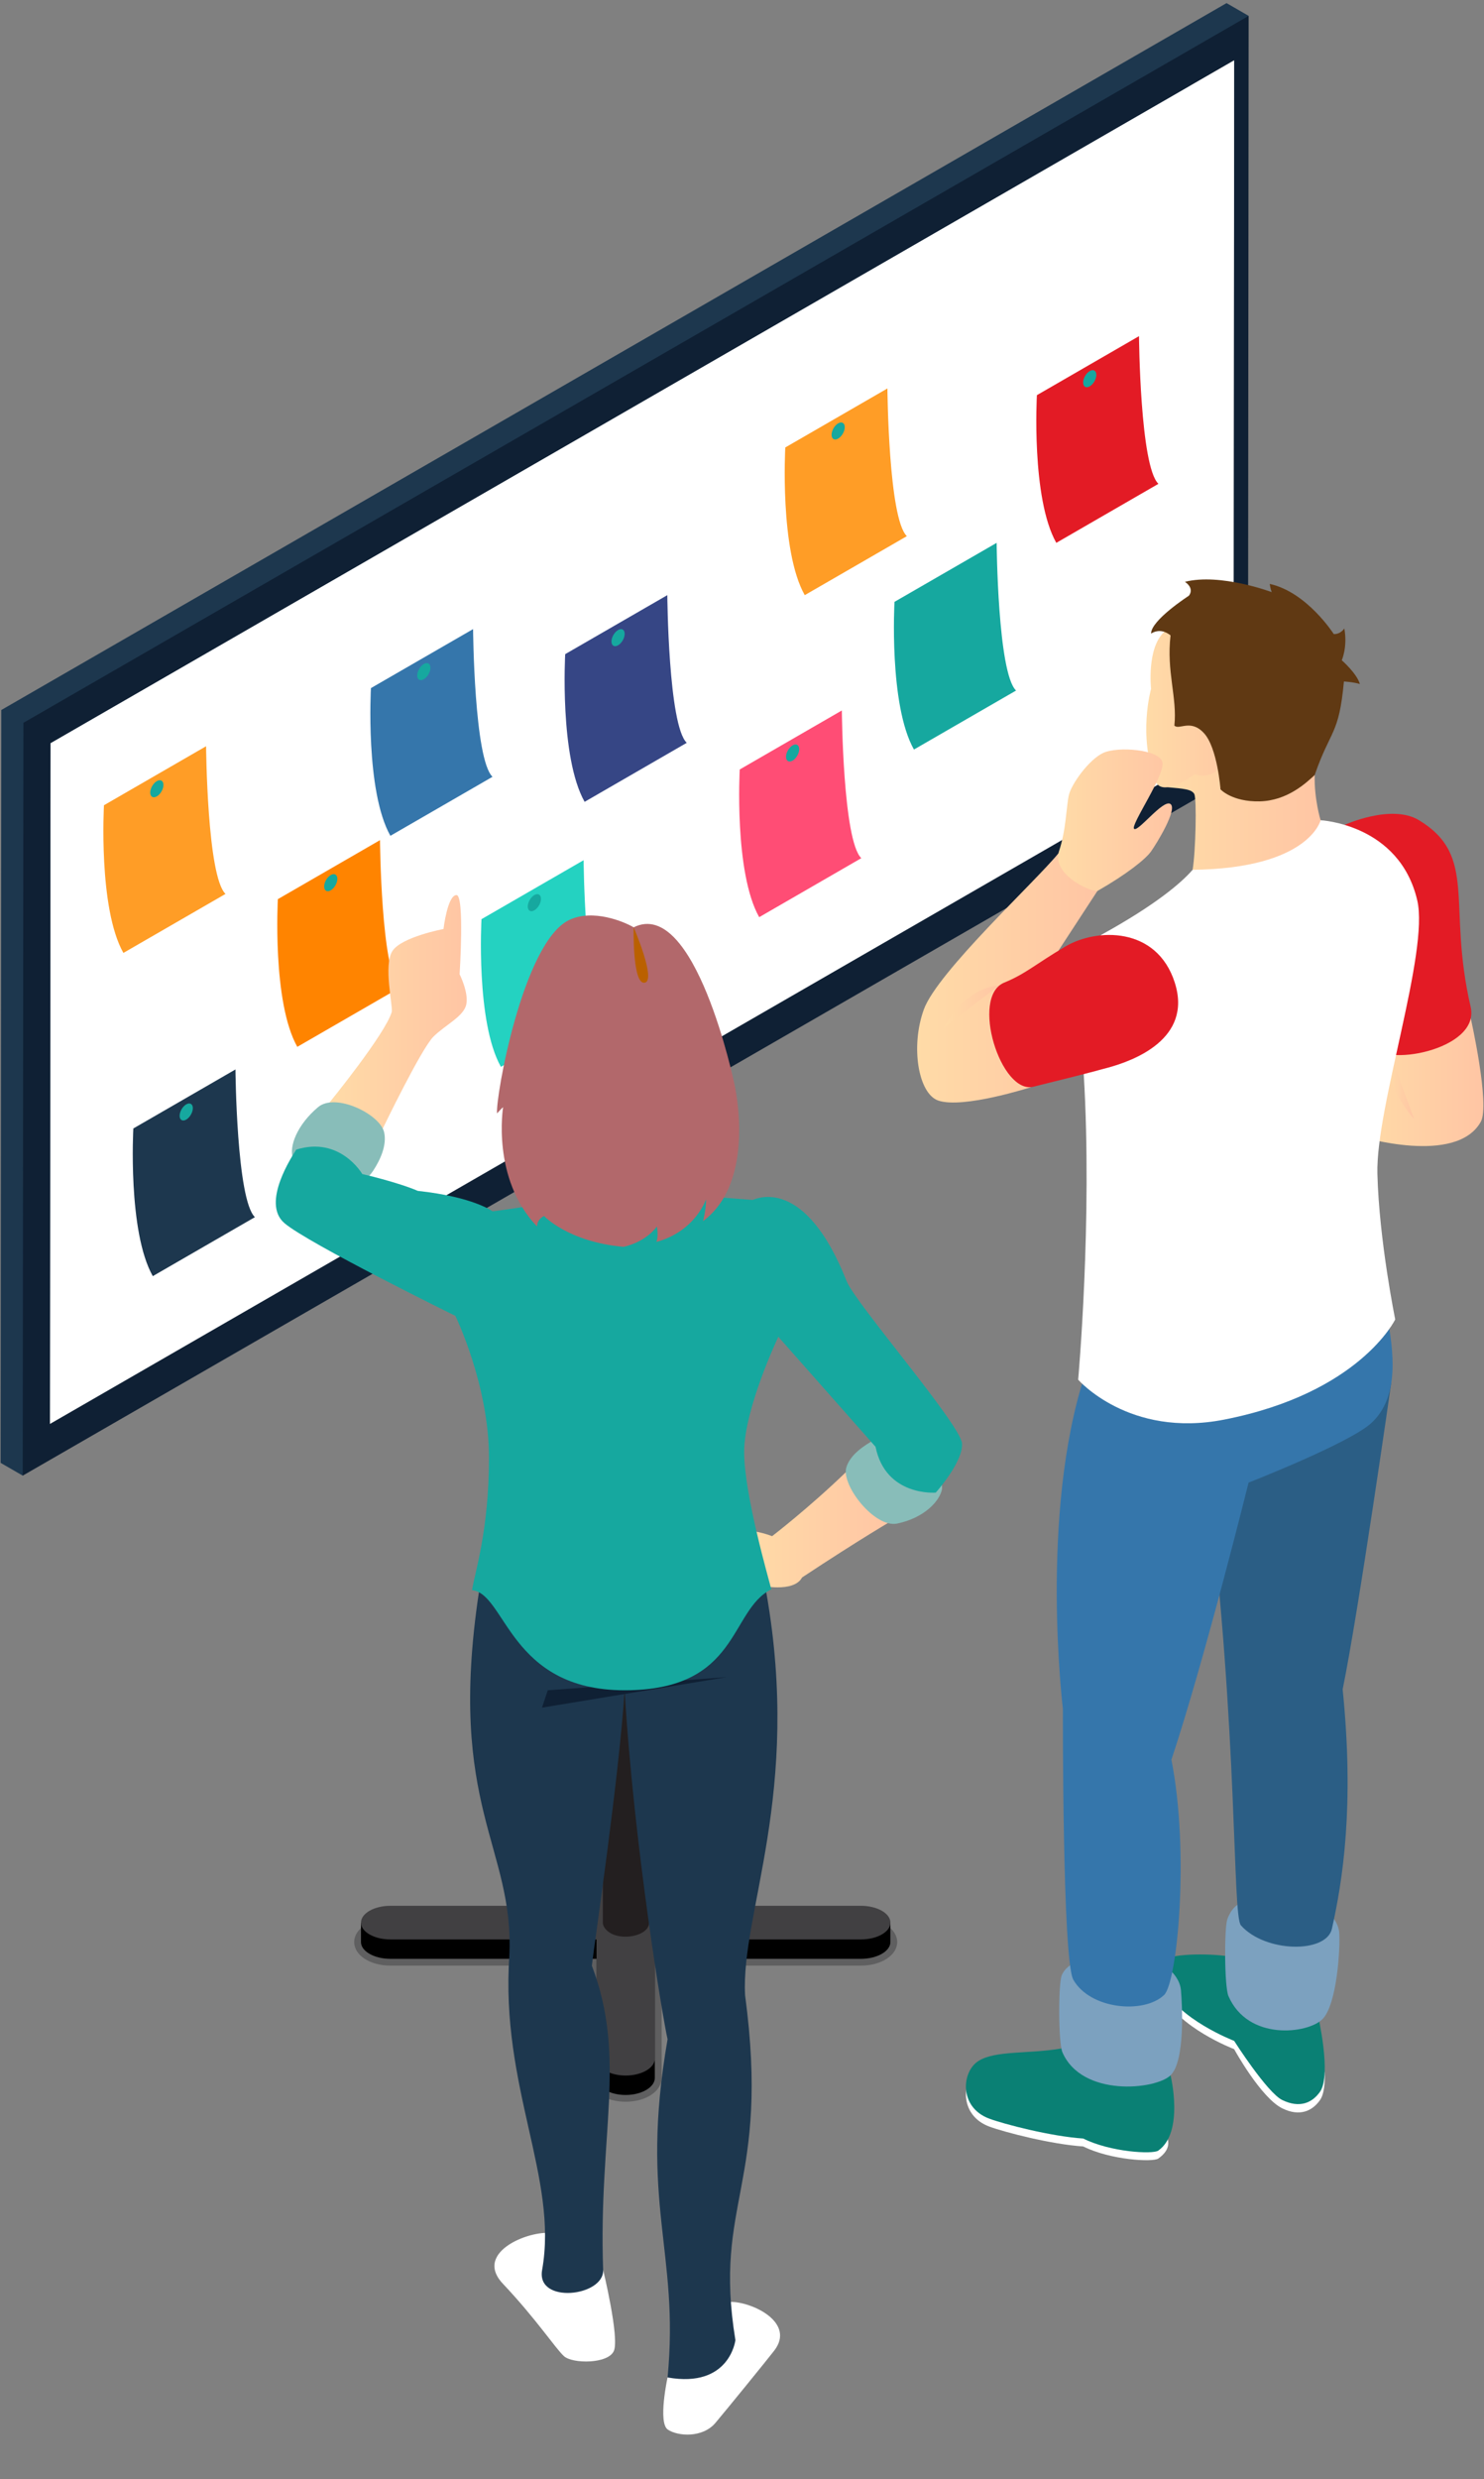 <?xml version="1.0" encoding="UTF-8"?><svg id="Layer_1" xmlns="http://www.w3.org/2000/svg" xmlns:xlink="http://www.w3.org/1999/xlink" viewBox="0 0 127 212"><rect x="0" y="0" width="127" height="212" fill="#808080" stroke="none"/><defs><style>.cls-1{fill:#3576ab;}.cls-1,.cls-2,.cls-3,.cls-4,.cls-5,.cls-6,.cls-7,.cls-8,.cls-9,.cls-10,.cls-11,.cls-12,.cls-13,.cls-14,.cls-15,.cls-16,.cls-17,.cls-18,.cls-19,.cls-20,.cls-21,.cls-22,.cls-23,.cls-24,.cls-25,.cls-26,.cls-27,.cls-28,.cls-29,.cls-30,.cls-31,.cls-32{stroke-width:0px;}.cls-2{fill:#414042;}.cls-3{fill:#364685;}.cls-4{fill:#b2686b;}.cls-5{fill:none;}.cls-6{fill:#0f2034;}.cls-7{fill:#603913;}.cls-8{fill:url(#_名称未設定グラデーション_6-9);}.cls-9{fill:url(#_名称未設定グラデーション_6-4);}.cls-10{fill:url(#_名称未設定グラデーション_6-3);}.cls-11{fill:url(#_名称未設定グラデーション_6-5);}.cls-12{fill:url(#_名称未設定グラデーション_6-6);}.cls-13{fill:url(#_名称未設定グラデーション_6-7);}.cls-14{fill:url(#_名称未設定グラデーション_6-2);}.cls-15{fill:url(#_名称未設定グラデーション_6-8);}.cls-16{fill:#ff8400;}.cls-17{fill:#0a8074;}.cls-18{fill:#000;}.cls-19{fill:#88bdb9;}.cls-20{fill:#ba6000;}.cls-21{fill:#121214;opacity:.3;}.cls-22{fill:#e31b25;}.cls-23{fill:#ff4d75;}.cls-24{fill:url(#_名称未設定グラデーション_6);}.cls-25{fill:#24d2c1;}.cls-26{fill:#ff9d26;}.cls-27{fill:#7ca1bf;}.cls-28{fill:#1d374e;}.cls-29{fill:#16a89f;}.cls-30{fill:#fff;}.cls-31{fill:#231f20;}.cls-32{fill:#2b5e85;}</style><linearGradient id="_名称未設定グラデーション_6" x1="63.763" y1="130.819" x2="76.502" y2="130.819" gradientUnits="userSpaceOnUse"><stop offset="0" stop-color="#ffdba7"/><stop offset="1" stop-color="#ffc5a4"/></linearGradient><linearGradient id="_名称未設定グラデーション_6-2" x1="28.195" y1="86.524" x2="39.941" y2="86.524" xlink:href="#_名称未設定グラデーション_6"/><linearGradient id="_名称未設定グラデーション_6-3" x1="116.401" y1="92.542" x2="126.947" y2="92.542" xlink:href="#_名称未設定グラデーション_6"/><linearGradient id="_名称未設定グラデーション_6-4" x1="118.69" y1="92.599" x2="121.01" y2="92.599" xlink:href="#_名称未設定グラデーション_6"/><linearGradient id="_名称未設定グラデーション_6-5" x1="99.793" y1="69.717" x2="113.127" y2="69.717" xlink:href="#_名称未設定グラデーション_6"/><linearGradient id="_名称未設定グラデーション_6-6" x1="78.489" y1="83.466" x2="93.911" y2="83.466" xlink:href="#_名称未設定グラデーション_6"/><linearGradient id="_名称未設定グラデーション_6-7" x1="80.758" y1="86.093" x2="85.544" y2="86.093" xlink:href="#_名称未設定グラデーション_6"/><linearGradient id="_名称未設定グラデーション_6-8" x1="98.097" y1="60" x2="106.728" y2="60" xlink:href="#_名称未設定グラデーション_6"/><linearGradient id="_名称未設定グラデーション_6-9" x1="90.543" y1="70.142" x2="100.298" y2="70.142" xlink:href="#_名称未設定グラデーション_6"/></defs><path class="cls-21" d="M53.543,179.728c-1.723,0-3.074-.894-3.074-2.035v-9.605h-17.056c-1.74,0-3.102-.884-3.102-2.015,0-1.133,1.362-2.021,3.102-2.021h17.056v-9.599c0-1.144,1.351-2.041,3.074-2.041,1.728,0,3.08.897,3.08,2.041v9.599h17.054c1.74,0,3.104.888,3.104,2.021,0,1.131-1.364,2.015-3.104,2.015h-17.054v9.605c-.001,1.141-1.355,2.035-3.08,2.035ZM33.413,165.213c-1.168,0-1.941.517-1.941.859,0,.341.773.855,1.941.855h18.215v10.765c0,.349.763.874,1.915.874,1.172,0,1.919-.519,1.919-.876v-10.764h18.215c1.167,0,1.943-.514,1.943-.855,0-.342-.776-.859-1.943-.859h-18.215v-10.761c0-.359-.747-.88-1.919-.88-1.167,0-1.915.522-1.915.88v10.761h-18.215Z"/><path class="cls-18" d="M56.041,154.446c0-.804-1.121-1.457-2.498-1.457-1.369,0-2.493.652-2.493,1.457v9.967h-20.159v1.66c0,.784,1.132,1.435,2.521,1.435h17.637v10.181c0,.802,1.124,1.461,2.493,1.461,1.372,0,2.497-.659,2.498-1.461v-10.181h17.635c1.39,0,2.525-.651,2.525-1.435v-1.66h-20.16v-9.967Z"/><path class="cls-2" d="M73.677,162.972h-17.635v-10.181c0-.81-1.121-1.46-2.498-1.46-1.369,0-2.493.65-2.493,1.46v10.181h-17.637c-1.39,0-2.521.645-2.521,1.44,0,.79,1.132,1.436,2.521,1.436h17.637v10.184c0,.803,1.124,1.455,2.493,1.455,1.372,0,2.497-.652,2.498-1.455v-10.184h17.635c1.39,0,2.525-.646,2.525-1.436,0-.796-1.135-1.44-2.525-1.44Z"/><path class="cls-2" d="M54.963,81.585c-.256-.146-.564-.242-.888-.296l-.522-.034c-.502,0-1.002.114-1.38.33-.775.45-.775,1.176,0,1.613.769.447,2.018.447,2.791,0,.769-.437.769-1.167,0-1.613Z"/><path class="cls-31" d="M54.963,83.198c-.773.447-2.021.447-2.791,0-.367-.209-.557-.479-.581-.754v82.01s0,.434.581.81c.745.485,2.018.445,2.791,0,.402-.235.597-.546.573-.854v-81.339l.004-.674c-.004.294-.193.584-.577.801Z"/><polygon class="cls-28" points=".112 60.715 .053 125.095 1.946 126.187 106.859 1.357 104.967 .266 .112 60.715"/><polygon class="cls-30" points="4.272 121.898 105.571 63.494 105.626 5.145 4.323 63.545 4.272 121.898"/><polygon class="cls-28" points="47.693 98.668 50.504 100.29 50.504 98.195 48.725 96.995 47.693 98.668"/><path class="cls-6" d="M1.946,126.187l104.855-60.445.057-64.384L2.004,61.811l-.058,64.376ZM4.323,63.545L105.623,5.145l-.049,58.224L4.272,121.769l.051-58.223Z"/><polygon class="cls-6" points="50.504 100.29 60.003 94.814 60.003 92.721 50.504 98.195 50.504 100.29"/><path class="cls-3" d="M58.772,63.521l-8.741,5.047c-2.162-3.836-1.662-12.63-1.662-12.63l8.739-5.044s.086,11.126,1.663,12.627Z"/><path class="cls-29" d="M53.46,54.202c0,.361-.254.8-.564.979-.315.18-.567.035-.567-.326,0-.359.252-.798.567-.979.311-.181.564-.036.564.327Z"/><path class="cls-26" d="M77.608,45.849l-8.738,5.045c-2.164-3.834-1.665-12.63-1.665-12.63l8.74-5.046s.088,11.128,1.664,12.631Z"/><path class="cls-29" d="M72.296,36.528c0,.359-.254.799-.567.979-.312.181-.564.035-.564-.326,0-.361.252-.798.564-.979.312-.179.567-.034.567.327Z"/><path class="cls-16" d="M34.183,84.474l-8.74,5.045c-2.162-3.834-1.664-12.629-1.664-12.629l8.742-5.047s.086,11.128,1.662,12.63Z"/><path class="cls-29" d="M28.871,75.154c0,.361-.254.798-.567.979-.312.181-.564.035-.564-.326,0-.36.251-.798.564-.979.314-.181.567-.036.567.326Z"/><path class="cls-1" d="M42.148,66.427l-8.738,5.046c-2.163-3.835-1.665-12.631-1.665-12.631l8.742-5.045s.086,11.128,1.662,12.63Z"/><path class="cls-29" d="M36.836,57.108c0,.361-.253.797-.567.977-.312.181-.564.036-.564-.326,0-.359.252-.799.564-.978.314-.181.567-.036.567.327Z"/><path class="cls-29" d="M86.955,59.051l-8.74,5.045c-2.163-3.835-1.664-12.63-1.664-12.63l8.742-5.045s.086,11.127,1.662,12.63Z"/><path class="cls-29" d="M81.642,49.73c0,.359-.251.799-.567.979-.311.18-.564.034-.564-.326,0-.362.254-.799.564-.979.315-.181.567-.035.567.326Z"/><path class="cls-22" d="M99.137,41.375l-8.739,5.046c-2.163-3.833-1.661-12.629-1.661-12.629l8.738-5.046s.086,11.129,1.662,12.629Z"/><path class="cls-29" d="M93.825,32.057c0,.359-.252.798-.564.979-.314.181-.567.033-.567-.326,0-.362.253-.8.567-.98.312-.179.564-.034.564.328Z"/><path class="cls-23" d="M73.71,73.385l-8.739,5.046c-2.163-3.835-1.664-12.631-1.664-12.631l8.738-5.045s.089,11.127,1.665,12.63Z"/><path class="cls-29" d="M68.396,64.065c0,.359-.252.799-.564.979-.314.18-.567.034-.567-.327s.253-.8.567-.979c.312-.181.564-.035.564.327Z"/><path class="cls-25" d="M51.608,86.185l-8.739,5.046c-2.163-3.835-1.664-12.628-1.664-12.628l8.741-5.045s.086,11.125,1.662,12.627Z"/><path class="cls-29" d="M46.296,76.865c0,.362-.253.8-.567.98-.312.181-.564.034-.564-.327,0-.358.253-.798.564-.979.314-.181.567-.031.567.326Z"/><path class="cls-28" d="M21.815,104.083l-8.739,5.044c-2.163-3.833-1.665-12.627-1.665-12.627l8.74-5.047s.088,11.128,1.664,12.63Z"/><path class="cls-29" d="M16.503,94.763c0,.359-.255.798-.566.979-.312.181-.565.034-.565-.326,0-.362.254-.799.565-.978.311-.181.566-.036.566.326Z"/><path class="cls-26" d="M19.3,76.442l-8.74,5.046c-2.163-3.835-1.663-12.629-1.663-12.629l8.74-5.046s.086,11.127,1.662,12.629Z"/><path class="cls-29" d="M13.987,67.122c0,.359-.252.799-.564.98-.314.18-.567.034-.567-.327,0-.362.253-.8.567-.979.312-.181.564-.036.564.326Z"/><path class="cls-5" d="M68.89,208.4c-7.7,4.445-20.182,4.445-27.88,0-7.699-4.445-7.699-11.651,0-16.096,7.699-4.446,20.18-4.446,27.88,0,7.699,4.445,7.699,11.651,0,16.096Z"/><path class="cls-30" d="M47.365,191c-1.673-.429-6.968,1.493-4.327,4.291,2.893,3.065,4.506,5.546,5.23,6.198.726.654,3.786.677,4.268-.458.485-1.137-.919-6.917-.919-6.917,0,0-3.265-2.861-4.252-3.115Z"/><path class="cls-30" d="M62.544,196.844c1.865.004,5.565,1.78,3.707,4.176-.622.802-3.93,4.87-5.025,6.171-1.096,1.299-3.201,1.153-4.072.575-.869-.581-.024-4.464-.024-4.464,0,0,4.422-6.354,5.414-6.459Z"/><path class="cls-28" d="M40.983,136.165c-2.763,18.387,3.042,21.724,2.606,31.084-.773,11.22,4.207,19.007,2.805,26.866-.524,2.944,5.309,2.273,5.223,0-.411-11.633,2.056-18.088-.967-26.021.284-2.385,2.298-15.861,2.805-23.552.798,13.347,3.289,28.195,3.676,29.841-2.443,14.051,1.039,18.111,0,28.921,5.321.944,5.805-3.191,5.805-3.191-1.935-11.825,2.998-13.276.827-29.502-.367-7.062,4.855-17.219,1.814-34.445-.876-1.781-24.08-1.848-24.593,0Z"/><polygon class="cls-6" points="46.879 144.541 62.196 143.416 46.382 146.029 46.879 144.541"/><path class="cls-24" d="M72.384,125.899c-3.186,3.07-6.305,5.463-6.305,5.463,0,0-1.453-.554-2.153-.41-.701.146,1.088,4.619,1.088,4.619,0,0,2.904.677,3.628-.677,5.034-3.327,7.86-4.958,7.86-4.958l-1.452-2.61s-2.236-1.354-2.666-1.427Z"/><path class="cls-29" d="M64.41,102.609l-3.338-.253-15.235.688s-3.16.519-4.134.581c-3.774.243-2.734,8.899-2.734,8.899,0,0,2.878,5.899,2.878,12.139,0,6.238-1.233,9.866-1.45,11.317,2.901.291,3.192,8.561,13.058,8.561,9.866,0,8.924-6.819,12.55-8.633-.17-.743-2.32-8.052-2.32-11.752s2.926-9.843,2.926-9.843l-2.2-11.704Z"/><path class="cls-4" d="M54.229,79.299c-.822-.484-3.477-1.597-5.514-.629-3.964,1.885-6.325,15.199-6.178,16.541.339-.386.519-.532.519-.532,0,0-1.014,6.094,2.903,10.204.025-.677.604-.895.604-.895,0,0,2.068,2.212,6.796,2.635,2.018-.457,2.854-1.74,2.854-1.74,0,0,.168.774-.037,1.317,3.337-.907,4.243-3.638,4.243-3.638,0,0,.037.724-.254,1.86,4.655-3.456,2.674-11.775,2.674-11.775,0,0-3.339-15.961-8.61-13.349Z"/><path class="cls-20" d="M55.161,84.037c-1.053.146-.932-4.738-.932-4.738,0,0,1.984,4.595.932,4.738Z"/><path class="cls-19" d="M74.928,123.067c-.989.536-2.191,1.34-2.503,2.432-.435,1.522,2.432,5.185,4.355,4.787,2.304-.478,3.662-1.923,3.843-2.975.037-2.502-3.01-5.695-5.694-4.244Z"/><path class="cls-29" d="M64.41,102.609c.326-.107,4.473-2.079,8.052,6.964.725,1.839,9.758,12.262,9.866,13.858.109,1.596-2.248,4.208-2.248,4.208,0,0-4.28.361-5.151-3.919-.607-.688-8.319-9.407-8.319-9.407,0,0-3.771-6.384-2.2-11.704Z"/><path class="cls-14" d="M32.757,96.507s3.297-6.836,4.34-7.863c1.04-1.025,2.614-1.733,2.811-2.772.199-1.036-.575-2.558-.575-2.558,0,0,.436-6.772-.267-6.772-.773,0-1.112,2.902-1.112,2.902,0,0-3.603.677-4.377,1.888-.773,1.208.047,4.667-.049,5.193-.532,1.868-5.334,7.76-5.334,7.76l1.658,2.223h2.904Z"/><path class="cls-19" d="M31.934,100.117c.615-.941,1.185-2.18.941-3.286-.343-1.547-4.157-3.419-5.657-2.153-1.801,1.519-2.494,3.365-2.154,4.377,1.159,2.218,5.197,3.617,6.87,1.062Z"/><path class="cls-29" d="M42.148,103.585s-1.606-1.228-6.393-1.749c-1.742-.749-4.752-1.439-4.752-1.439,0,0-1.885-3.263-5.648-2.09-.266.429-3.046,4.545-1.015,6.287,2.031,1.74,14.63,7.931,14.63,7.931l2.831-4.352.348-4.588Z"/><path class="cls-5" d="M110.346,184.214c-6.984,4.029-18.304,4.029-25.285,0-6.984-4.032-6.984-10.568,0-14.6,6.981-4.03,18.301-4.03,25.285,0,6.982,4.032,6.982,10.568,0,14.6Z"/><path class="cls-30" d="M99.812,168.216c-1.015.532-.681,1.513-.337,2.273,1.305,2.902,6.141,4.74,6.141,4.74,0,0,2.286,4.163,4.124,5.065,1.462.718,2.552.254,3.229-.713.342-.49.432-1.405.399-2.4-2.49-.219-8.84-4.211-13.556-8.966Z"/><path class="cls-17" d="M105.664,167.411c-1.111-.339-4.836-.435-5.853.096-1.015.531-.681,1.512-.337,2.273,1.305,2.901,6.141,4.74,6.141,4.74,0,0,2.828,4.438,4.124,5.064,1.474.714,2.552.254,3.229-.712,1.015-1.45-.196-6.626-.196-6.626,0,0-7.492-5.118-7.108-4.836Z"/><path class="cls-27" d="M106.97,162.574s-1.305-.193-1.935,1.547c-.267.74-.261,5.757.098,6.579,1.681,3.844,6.757,3.215,8.028,1.981,1.27-1.232,1.553-6.202,1.446-7.436-.076-.874-.749-1.524-.749-1.524l-6.889-1.147Z"/><path class="cls-32" d="M106.197,164.646c2.073,2.339,7.309,2.419,7.787.289.92-4.085,1.935-10.488.92-20.474,1.354-6.579,4.156-26.198,4.156-26.198,0,0-15.183,6.468-15.69,8.678,2.61,21.583,2.08,36.858,2.828,37.705Z"/><path class="cls-30" d="M83.744,176.913c-1.451.907-1.705,3.954.907,4.933,1.252.47,5.295,1.524,8.052,1.705,2.321,1.16,5.951,1.362,6.423,1.034,2.246-1.578-.643-3.343-.643-3.343,0,0-12.671-.726-14.739-4.33Z"/><path class="cls-17" d="M90.833,175.175c-2.883.48-5.638.154-7.09,1.061s-1.705,3.954.907,4.933c1.252.47,5.295,1.524,8.052,1.705,2.321,1.162,5.951,1.365,6.423,1.032,2.246-1.577,1.05-6.438,1.05-6.438,0,0-6.459-2.774-9.342-2.293Z"/><path class="cls-27" d="M91.945,167.841s-.777.343-1.079,1.067c-.304.727-.299,5.783.059,6.601,1.681,3.847,7.98,3.193,9.25,1.959,1.268-1.232.996-6.056.889-7.29-.074-.874-.749-1.525-.749-1.525l-8.37-.814Z"/><path class="cls-1" d="M92.848,117.546c-3.916,11.971-1.886,28.583-1.886,28.583,0,0-.056,21.493.894,23.167,1.427,2.515,6.006,2.965,7.764,1.307,1.135-1.072,2.2-12.166.629-20.122,2.829-8.487,6.604-23.697,6.604-23.697,0,0,8.59-3.358,10.48-5.073,2.088-1.894,2.171-5.062,1.391-9.049-.615-1.314-24.787,2.199-25.876,4.883Z"/><path class="cls-10" d="M125.866,87.078s1.668,7.399.86,8.848c-2.103,3.774-10.325,1.259-10.325,1.259l.459-8.583,9.006-1.523Z"/><path class="cls-9" d="M118.797,89.519c.809,2.344,2.213,6.158,2.213,6.158,0,0-2.908-3.111-2.213-6.158Z"/><path class="cls-22" d="M115.069,70.54s4.004-1.833,6.369-.399c5.071,3.08,2.387,7.214,4.418,15.953.881,3.782-7.857,5.195-8.126,3.284-.27-1.91-2.661-18.838-2.661-18.838Z"/><path class="cls-11" d="M99.913,67.32c1.375.121,2.077.17,2.295.582.216.41.121,4.932-.146,6.479.096.437,2.492,2.101,7.279.121,4.788-1.982,3.675-4.361,3.675-4.361,0,0-.554-1.781-.507-3.861-.822-.749-4.159-2.296-4.159-2.296l-5.936.289-2.113,1.042s-.803,1.902-.387,2.006Z"/><path class="cls-30" d="M94.228,79.952c4.715-2.596,6.89-4.482,7.834-5.571,9.987-.121,10.954-4.24,10.954-4.24,0,0,6.747.323,8.272,6.852,1.032,4.424-3.557,17.677-3.411,23.384.146,5.706,1.525,12.453,1.525,12.453,0,0-3.041,6.299-14.655,8.569-8.126,1.59-12.478-3.418-12.478-3.418,0,0,1.232-13.637.476-26.13-.331-2.089.104-9.521,1.484-11.899Z"/><path class="cls-12" d="M90.579,72.971c-1.94,2.391-10.355,10.153-11.515,13.344-1.16,3.193-.471,7.218,1.235,7.799,2.132.727,7.957-1.155,7.957-1.155l2.323-11.661,3.332-5.103-.846-3.224s-1.275-.72-2.486,0Z"/><path class="cls-13" d="M85.544,84.263c-2.005,1.459-4.785,3.66-4.785,3.66,0,0,1.668-3.435,4.785-3.66Z"/><path class="cls-15" d="M99.64,54.031c-1.52,1.391-1.132,4.874-1.132,4.874,0,0-1.137,3.966.371,7.873.587,1.52,3.345-.567,3.345-.567,0,0,1.676.602,2.302-.948,1.1-1.508,2.202-3.022,2.202-3.022l-2.926-9.575s-3.656,1.011-4.162,1.365Z"/><path class="cls-7" d="M100.175,54.335c-.364,3.094.582,5.317.327,7.713.421.41,1.389-.603,2.538.653,1.15,1.257,1.41,4.8,1.41,4.8,0,0,.973,1.075,3.343,1.027,2.37-.048,3.979-1.572,4.715-2.249,1.355-3.917,2.08-3.384,2.503-8.003,0,0,.811.048,1.367.218-.267-.919-1.55-2.031-1.55-2.031,0,0,.509-1.137.218-2.721-.386.543-.903.479-.903.479,0,0-2.288-3.586-5.48-4.288.049.41.17.702.17.702,0,0-4.378-1.646-7.424-.882.87.616.326,1.196.326,1.196,0,0-3.229,2.079-3.227,3.228.652-.398,1.257-.18,1.667.159Z"/><path class="cls-8" d="M90.624,72.809c.628-1.873.628-3.868.846-4.812.217-.942,1.705-3.03,2.938-3.612,1.233-.581,4.873-.306,5.077.818.207,1.125-2.758,5.357-2.431,5.673.329.313,2.516-2.588,3.121-2.119.604.472-1.198,3.387-1.667,4.051-.472.665-2.081,1.95-4.597,3.386-1.027-.036-3.884-1.606-3.287-3.386Z"/><path class="cls-22" d="M100.539,84.031c-1.549-4.838-6.709-4.656-9.341-3.104-2.631,1.548-3.379,2.328-5.266,3.104-2.903,1.209-.297,9.601,2.513,8.897,2.811-.701,4.259-1.049,6.386-1.631,2.128-.581,7.254-2.43,5.706-7.266Z"/></svg>